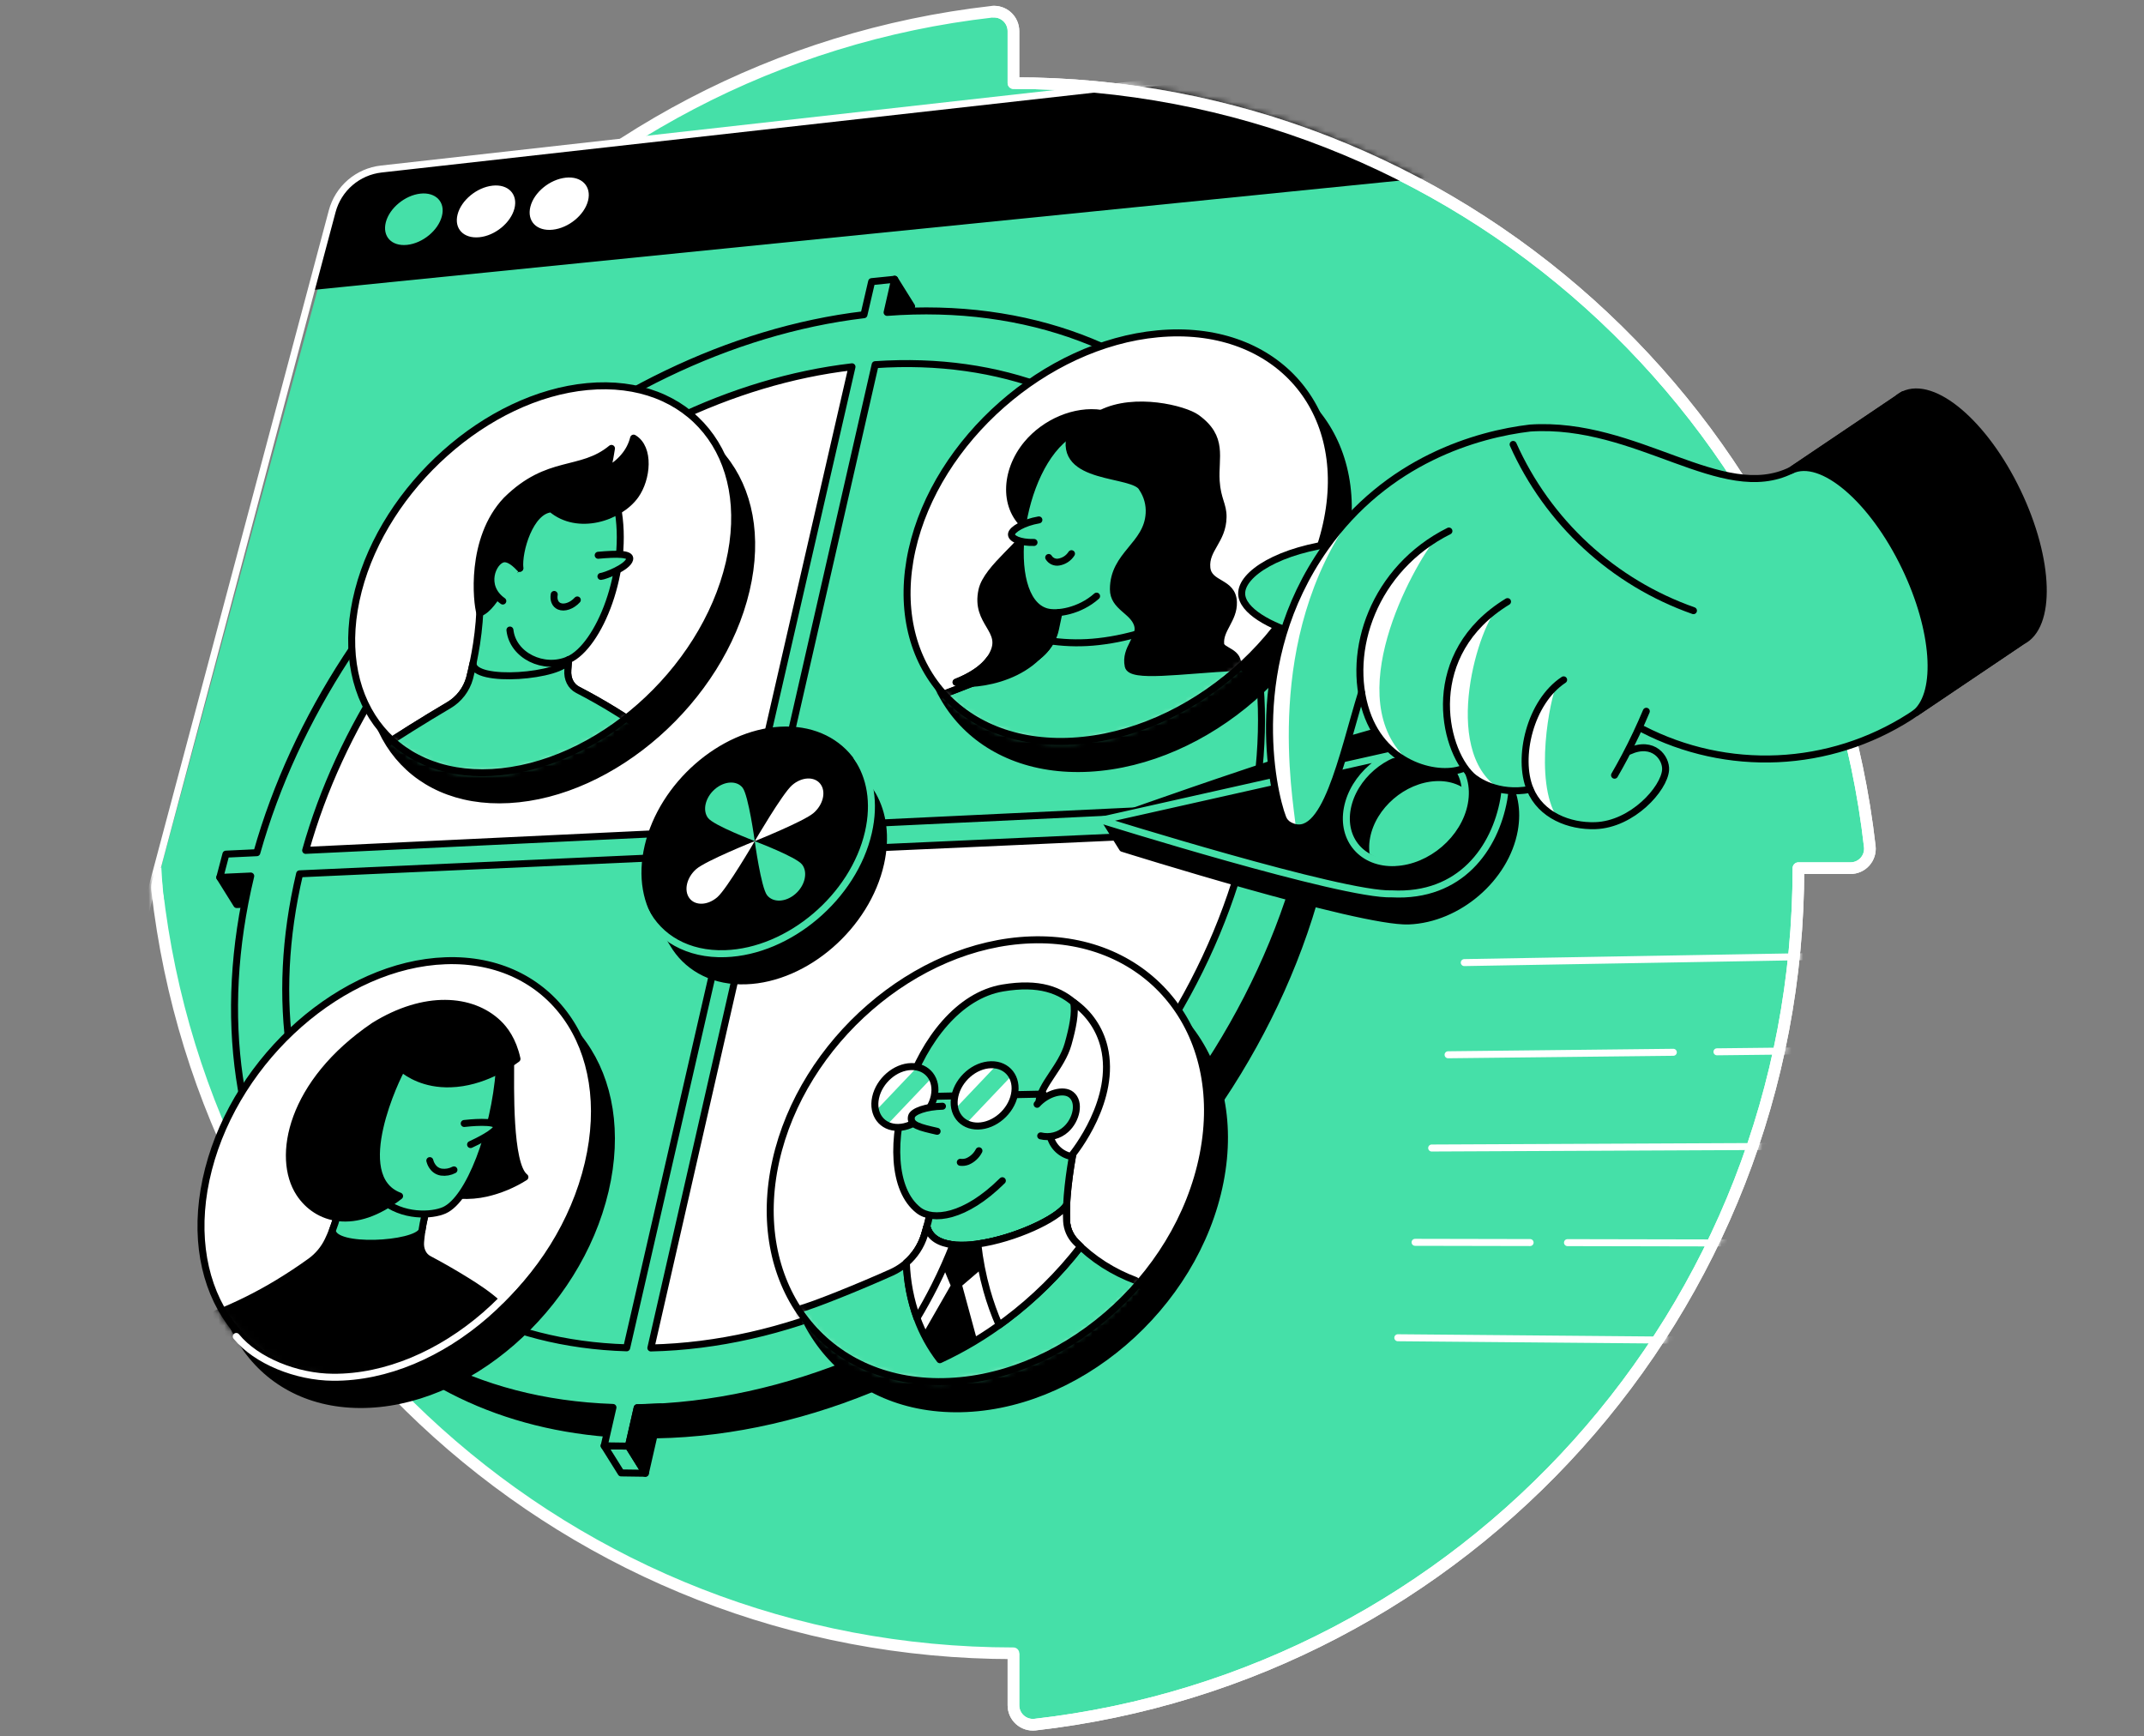 <svg width="368" height="298" viewBox="0 0 368 298" fill="none" xmlns="http://www.w3.org/2000/svg">
<rect x="0" y="0" width="368" height="298" fill="#808080" stroke="none"/>
<path d="M173.949 14.261C249.952 14.261 312.574 71.555 320.937 145.312C320.986 145.778 320.937 146.249 320.792 146.694C320.646 147.139 320.409 147.549 320.095 147.896C319.781 148.244 319.397 148.521 318.969 148.71C318.54 148.899 318.077 148.996 317.608 148.993H308.685C308.685 224.997 251.391 287.618 177.634 295.982C177.168 296.031 176.697 295.981 176.252 295.836C175.807 295.691 175.397 295.454 175.05 295.141C174.702 294.827 174.424 294.444 174.235 294.015C174.045 293.587 173.948 293.124 173.949 292.656V283.736C97.946 283.736 35.324 226.442 26.964 152.685C26.915 152.219 26.964 151.748 27.108 151.303C27.253 150.858 27.49 150.448 27.804 150.101C28.118 149.753 28.502 149.476 28.93 149.287C29.358 149.098 29.822 149.001 30.29 149.003H39.213C39.213 73 96.507 10.379 170.264 2.018C170.729 1.969 171.2 2.019 171.644 2.163C172.089 2.308 172.498 2.544 172.846 2.857C173.193 3.17 173.471 3.553 173.661 3.98C173.851 4.407 173.949 4.87 173.949 5.337V14.261V14.261Z" fill="#45E0A8" stroke="white" stroke-width="2" stroke-miterlimit="10" stroke-linejoin="round"/>
<mask id="mask0_8982_3511" style="mask-type:alpha" maskUnits="userSpaceOnUse" x="17" y="1" width="305" height="296">
<path d="M173.949 14.261C249.952 14.261 312.574 71.555 320.937 145.312C320.986 145.778 320.937 146.249 320.792 146.694C320.647 147.139 320.409 147.549 320.095 147.896C319.781 148.244 319.397 148.521 318.969 148.71C318.54 148.899 318.077 148.996 317.608 148.993H308.685C308.685 224.997 251.391 287.618 177.634 295.982C177.168 296.031 176.697 295.981 176.252 295.836C175.807 295.691 175.397 295.454 175.05 295.141C174.702 294.827 174.425 294.443 174.235 294.015C174.045 293.587 173.948 293.124 173.949 292.656V283.736C97.946 283.736 35.324 226.442 26.964 152.685C26.915 152.219 26.765 149.658 27.108 149.732C27.108 149.732 24.667 149.22 25.135 149.222L18 132.404C34.818 40.668 45.521 2.163 170.265 2.018C170.73 1.969 171.2 2.019 171.644 2.163C172.089 2.308 172.499 2.544 172.846 2.857C173.193 3.17 173.471 3.553 173.661 3.98C173.851 4.407 173.949 4.87 173.949 5.337V14.261Z" fill="#45DFA7" stroke="white" stroke-width="2" stroke-miterlimit="10" stroke-linejoin="round"/>
</mask>
<g mask="url(#mask0_8982_3511)">
<path d="M30.682 158.687L28.193 154.319L27.836 151.261L27.683 148.713L55.44 46.286L89.217 43.757L45.825 165.918L30.682 158.687Z" fill="#45E0A8"/>
<path d="M353.358 19.615L53.435 49.786L57.037 36.253C57.548 34.339 58.625 32.624 60.127 31.332C61.628 30.04 63.484 29.23 65.453 29.009L356.99 -3.671L353.358 19.615Z" fill="black"/>
<path d="M75.845 37.106C75.216 39.543 72.552 41.745 69.875 42.025C67.198 42.305 65.595 40.557 66.227 38.13C66.859 35.703 69.52 33.52 72.154 33.23C74.788 32.941 76.484 34.673 75.845 37.106Z" fill="#45E0A8"/>
<path d="M88.302 35.776C87.676 38.229 84.973 40.451 82.269 40.715C79.566 40.978 77.913 39.243 78.542 36.8C79.171 34.356 81.854 32.157 84.541 31.861C87.228 31.564 88.924 33.329 88.302 35.776Z" fill="white"/>
<path d="M100.936 34.432C100.32 36.902 97.591 39.141 94.848 39.424C92.105 39.707 90.412 37.946 91.038 35.473C91.663 33 94.367 30.794 97.093 30.494C99.82 30.194 101.555 31.963 100.936 34.432Z" fill="white"/>
<path d="M-5.953 272.59L57.02 36.253C57.532 34.339 58.609 32.624 60.11 31.332C61.612 30.04 63.468 29.23 65.437 29.009L356.973 -3.671" stroke="white" stroke-width="1.2" stroke-linecap="round" stroke-linejoin="round"/>
<path d="M251.332 165.2L330.961 163.814" stroke="white" stroke-width="1.2" stroke-linecap="round" stroke-linejoin="round"/>
<path d="M294.701 180.512L328.425 180.14" stroke="white" stroke-width="1.2" stroke-linecap="round" stroke-linejoin="round"/>
<path d="M248.55 181.019L287.213 180.594" stroke="white" stroke-width="1.2" stroke-linecap="round" stroke-linejoin="round"/>
<path d="M245.734 197.022L325.86 196.656" stroke="white" stroke-width="1.2" stroke-linecap="round" stroke-linejoin="round"/>
<path d="M269.047 213.262L323.262 213.37" stroke="white" stroke-width="1.2" stroke-linecap="round" stroke-linejoin="round"/>
<path d="M242.886 213.208L262.63 213.248" stroke="white" stroke-width="1.2" stroke-linecap="round" stroke-linejoin="round"/>
<path d="M239.923 229.584L320.638 230.285" stroke="white" stroke-width="1.2" stroke-linecap="round" stroke-linejoin="round"/>
</g>
<path d="M154.371 61.782L150.867 58.736L153.561 47.926L156.468 52.582L154.371 61.782Z" fill="black" stroke="black" stroke-width="1.2" stroke-linecap="round" stroke-linejoin="round"/>
<path d="M118.918 235.356L111.703 231.349L129.543 144.351L217.996 142.945L214.038 158.684L199.715 185.197L172.639 212.419L135.434 232.929L118.918 235.356Z" fill="white"/>
<path d="M103.698 248.128L106.609 252.781L110.771 252.84L107.864 248.184L103.698 248.128Z" fill="#45E0A8" stroke="black" stroke-width="1.2" stroke-linecap="round" stroke-linejoin="round"/>
<path d="M44.419 150.294L37.728 150.584L40.636 155.24L43.586 155.105L44.419 150.294Z" fill="black" stroke="black" stroke-width="1.2" stroke-linecap="round" stroke-linejoin="round"/>
<path d="M110.189 246.258C162.938 246.788 217.203 200.305 227.973 144.578C231.994 123.751 229.159 105.335 221.23 90.906L216.528 91.397L214.96 103.422C219.59 115.25 220.825 129.408 217.743 145.052C207.967 194.707 159.636 236.192 112.536 236.004C95.477 235.935 81.321 230.341 70.995 220.934L61.008 226.113C72.602 238.497 89.431 246.051 110.189 246.258Z" fill="black" stroke="black" stroke-width="1.2" stroke-linecap="round" stroke-linejoin="round"/>
<path d="M139.645 58.387L148.15 57.574L128.345 143.883L47.722 146.873L65.051 112.032L89.862 84.271L120.442 65.401L139.645 58.387Z" fill="white"/>
<path d="M232.05 137.396L225.464 137.709C234.292 86.128 200.768 49.931 152.263 53.615L153.56 47.932L149.609 48.334L148.292 54.011C102.121 59.509 57.277 99.48 44.083 146.339L38.778 146.589L37.728 150.584L43.036 150.343C31.317 199 57.504 239.932 105.21 241.546L103.702 248.131L107.864 248.187L109.368 241.602C160.735 240.917 213.017 196.162 224.615 142.161L231.2 141.864L232.05 137.396ZM215.24 138.196L132.059 142.148L150.215 62.585C193.547 59.618 223.179 92.21 215.24 138.196V138.196ZM146.237 62.95L127.999 142.345L52.463 145.941C64.3 103.738 104.703 67.801 146.237 62.95ZM51.426 149.965L127.034 146.55L107.564 231.312C64.887 230.021 41.153 193.62 51.426 149.965ZM111.716 231.338L131.104 146.385L214.377 142.625C203.781 190.548 157.442 230.327 111.716 231.338Z" fill="#45E0A8" stroke="black" stroke-width="1.2" stroke-linecap="round" stroke-linejoin="round"/>
<path d="M128.075 101.275C123.669 120.043 105.256 136.25 87.35 137.228C69.819 138.186 59.721 124.097 64.406 106.01C69.016 88.169 86.468 72.608 103.718 71.001C121.338 69.361 132.415 82.799 128.075 101.275Z" fill="black" stroke="black" stroke-width="1.2" stroke-linecap="round" stroke-linejoin="round"/>
<path d="M230.769 93.725C226.887 113.547 207.061 130.748 186.975 131.845C167.321 132.918 155.2 118.094 159.455 99.013C163.643 80.201 182.336 63.738 201.628 61.943C221.342 60.116 234.592 74.202 230.769 93.725Z" fill="black" stroke="black" stroke-width="1.2" stroke-linecap="round" stroke-linejoin="round"/>
<path d="M103.873 204.338C99.108 224.621 80.03 241.18 61.696 241.045C43.761 240.917 33.652 224.796 38.703 205.29C43.681 186.063 61.713 170.176 79.368 169.547C97.409 168.895 108.565 184.348 103.873 204.338Z" fill="black" stroke="black" stroke-width="1.2" stroke-linecap="round" stroke-linejoin="round"/>
<path d="M209.419 202.787C205.201 224.328 184.608 241.921 163.93 241.773C143.725 241.625 131.473 224.522 136.083 203.857C140.62 183.505 160.001 166.669 179.827 165.964C200.1 165.24 213.568 181.585 209.419 202.787Z" fill="black" stroke="black" stroke-width="1.2" stroke-linecap="round" stroke-linejoin="round"/>
<path d="M125.164 96.632C120.758 115.401 102.348 131.598 84.446 132.576C66.918 133.531 56.82 119.444 61.505 101.354C66.115 83.514 83.567 67.952 100.814 66.345C118.43 64.706 129.497 78.147 125.164 96.632Z" fill="white"/>
<path d="M173.949 283.736V292.656C173.948 293.124 174.045 293.587 174.235 294.015C174.425 294.443 174.702 294.827 175.05 295.141C175.397 295.454 175.807 295.691 176.252 295.836C176.698 295.981 177.168 296.031 177.634 295.982C251.391 287.618 308.685 224.997 308.685 148.993H317.609C318.077 148.996 318.54 148.899 318.969 148.71C319.397 148.521 319.781 148.244 320.095 147.896C320.409 147.549 320.647 147.139 320.792 146.694C320.937 146.249 320.987 145.778 320.938 145.312C312.574 71.555 249.952 14.261 173.949 14.261V5.337C173.949 4.87 173.851 4.407 173.661 3.98C173.471 3.553 173.194 3.17 172.846 2.857C172.499 2.544 172.089 2.308 171.645 2.163C171.2 2.019 170.73 1.969 170.265 2.018" stroke="white" stroke-width="2" stroke-miterlimit="10" stroke-linejoin="round"/>
<mask id="mask1_8982_3511" style="mask-type:alpha" maskUnits="userSpaceOnUse" x="60" y="66" width="67" height="67">
<path d="M125.164 96.632C120.758 115.401 102.348 131.598 84.446 132.576C66.918 133.531 56.82 119.444 61.505 101.354C66.115 83.514 83.567 67.952 100.814 66.345C118.43 64.706 129.497 78.147 125.164 96.632Z" fill="white"/>
</mask>
<g mask="url(#mask1_8982_3511)">
<path d="M83.692 103.336L82.348 105.199L81.071 114.37L88.417 116.507L97.281 115.285L98.38 110.497L88.012 98.219L83.692 103.336Z" fill="#45E0A8"/>
<path d="M87.524 108.127C88.008 112.526 93.359 115.091 97.594 113.218C102.773 110.913 108.13 97.946 105.97 86.925L96.945 83.287L88.476 86.787L85.868 98.397L87.524 108.127Z" fill="#45E0A8"/>
<path d="M82.43 102.941C82.392 105.466 82.181 107.985 81.798 110.481C81.469 112.582 81.061 114.561 80.6 116.385C80.057 118.337 78.779 120.003 77.034 121.031C74.924 122.276 72.769 123.586 70.567 124.963C68.591 126.194 66.691 127.429 64.841 128.651L64.367 137.324L84.008 140.225L104.834 135.378L112.319 126.553C110.231 125.029 107.979 123.501 105.552 122.006C103.376 120.666 101.232 119.457 99.151 118.384C97.979 117.771 97.35 116.517 97.462 114.996L97.594 113.231" stroke="black" stroke-width="1.2" stroke-linecap="round" stroke-linejoin="round"/>
<path d="M81.192 113.823C81.008 114.702 80.81 115.562 80.603 116.385C80.06 118.337 78.78 120.003 77.034 121.031C74.924 122.276 72.769 123.586 70.567 124.963C68.591 126.194 66.691 127.429 64.841 128.65C64.61 132.832 64.597 133.125 64.367 137.324L84.011 140.224L104.834 135.377L112.319 126.553C110.231 125.028 107.979 123.501 105.552 122.006C103.376 120.665 101.232 119.457 99.151 118.384C97.979 117.771 97.35 116.517 97.462 114.995C97.505 114.406 97.547 113.82 97.594 113.23C96.747 116.049 81.094 117.409 81.192 113.823Z" fill="#45E0A8" stroke="black" stroke-width="1.2" stroke-linecap="round" stroke-linejoin="round"/>
<path d="M105.971 86.925C108.147 97.946 102.773 110.926 97.594 113.217C93.359 115.091 88.009 112.526 87.525 108.127" stroke="black" stroke-width="1.2" stroke-linecap="round" stroke-linejoin="round"/>
<path d="M95.128 102.022C94.96 102.957 95.289 103.744 95.987 104.044C96.853 104.419 98.154 103.988 99.089 102.964" stroke="black" stroke-width="1.2" stroke-linecap="round" stroke-linejoin="round"/>
<path d="M102.674 95.295C105.901 94.999 108.328 95.002 108.084 95.98C107.739 97.386 103.804 98.874 103.145 98.924" fill="#45E0A8"/>
<path d="M102.674 95.295C105.901 94.999 108.328 95.002 108.084 95.98C107.739 97.386 103.804 98.874 103.145 98.924" stroke="black" stroke-width="1.2" stroke-linecap="round" stroke-linejoin="round"/>
<path d="M108.753 75.193C111.604 76.882 111.094 82.177 109.053 85.022C106.3 88.851 99.158 91.159 94.644 87.327C90.959 87.564 88.917 94.653 89.234 97.514C87.419 97.32 85.177 104.166 82.368 105.19C81.828 103.517 80.607 92.503 86.912 85.845C94.156 78.68 99.652 81.327 104.953 76.954C104.881 77.446 104.795 77.957 104.696 78.486C104.555 79.236 104.397 79.957 104.229 80.646C105.323 80.102 106.294 79.339 107.08 78.403C107.881 77.479 108.454 76.379 108.753 75.193Z" fill="black" stroke="black" stroke-width="1.2" stroke-linecap="round" stroke-linejoin="round"/>
</g>
<path d="M125.164 96.632C120.758 115.401 102.348 131.598 84.446 132.576C66.918 133.531 56.82 119.444 61.505 101.354C66.115 83.514 83.567 67.952 100.814 66.345C118.43 64.706 129.497 78.147 125.164 96.632Z" stroke="black" stroke-width="1.2" stroke-linecap="round" stroke-linejoin="round"/>
<path d="M89.217 97.525C87.88 96.079 86.958 95.796 86.365 95.921C84.591 96.3 82.697 100.616 86.303 103.149" fill="#45E0A8"/>
<path d="M89.217 97.525C87.88 96.079 86.958 95.796 86.365 95.921C84.591 96.3 82.697 100.616 86.303 103.149" stroke="black" stroke-width="1.2" stroke-linecap="round" stroke-linejoin="round"/>
<path d="M227.858 89.072C223.979 108.894 204.15 126.096 184.065 127.192C164.4 128.275 152.286 113.458 156.541 94.36C160.732 75.555 179.425 59.085 198.717 57.29C218.434 55.453 231.681 69.549 227.858 89.072Z" fill="white"/>
<mask id="mask2_8982_3511" style="mask-type:alpha" maskUnits="userSpaceOnUse" x="155" y="57" width="74" height="71">
<path d="M227.858 89.072C223.979 108.894 204.15 126.096 184.065 127.192C164.4 128.275 152.286 113.458 156.541 94.36C160.732 75.555 179.425 59.085 198.717 57.29C218.434 55.453 231.681 69.549 227.858 89.072Z" fill="white"/>
</mask>
<g mask="url(#mask2_8982_3511)">
<path d="M190.795 71.554L189.02 70.942C184.542 70.263 179.379 72.46 176.248 76.246C172.375 80.942 172.175 87.412 176.406 90.616C176.383 92.832 169.405 97.343 168.543 101.297C167.301 106.997 172.688 108.057 170.337 112.387C169.083 114.692 166.449 116.154 164.101 117.086C165.418 117.807 180.163 117.415 181.763 105.12C184.799 93.844 187.81 82.655 190.795 71.554Z" fill="black" stroke="black" stroke-width="1.2" stroke-linecap="round" stroke-linejoin="round"/>
<path d="M188.22 102.309C185.349 104.871 181.424 105.522 179.567 104.976C171.944 102.737 174.628 80.155 183.788 74.386L191.279 73.757L196.85 74.574L198.026 84.953L198.803 92.16L197.295 96.504L199.537 108.815C197.43 109.935 189.824 113.721 183.452 111.489C182.376 111.115 181.367 110.569 180.466 109.872C180.789 109.04 181.066 108.19 181.295 107.327C181.49 106.6 181.646 105.864 181.763 105.121" fill="#45E0A8"/>
<path d="M183.788 74.386C174.628 80.155 171.934 102.737 179.567 104.976C181.424 105.522 185.349 104.87 188.22 102.309" stroke="black" stroke-width="1.2" stroke-linecap="round" stroke-linejoin="round"/>
<path d="M178.316 89.227C175.681 89.678 173.755 90.856 173.617 91.627C173.478 92.397 175.019 93.161 177.482 93.096" fill="#45E0A8"/>
<path d="M178.316 89.227C175.681 89.678 173.755 90.856 173.617 91.627C173.478 92.397 175.019 93.161 177.482 93.096" stroke="black" stroke-width="1.2" stroke-linecap="round" stroke-linejoin="round"/>
<path d="M180.001 95.677C180.175 95.964 180.431 96.193 180.737 96.333C181.042 96.473 181.382 96.519 181.713 96.464C182.16 96.393 182.587 96.228 182.966 95.98C183.344 95.732 183.666 95.406 183.91 95.025" stroke="black" stroke-width="1.2" stroke-linecap="round" stroke-linejoin="round"/>
<path d="M202.886 104.896L197.087 108.189C194.313 109.143 191.442 109.789 188.526 110.115C185.929 110.408 183.305 110.386 180.713 110.05L180.459 109.878C179.472 111.72 177.852 113.142 175.899 113.882C174.944 114.235 173.982 114.58 173.014 114.926C167.64 116.846 162.168 119.269 157.183 120.794C155.994 123.731 156.103 123.458 154.917 126.392L163.548 133.543L175.418 138.087L200.848 131.62L215.438 116.447L202.886 104.896Z" fill="#45E0A8" stroke="black" stroke-width="1.2" stroke-linecap="round" stroke-linejoin="round"/>
<path d="M181.763 105.121L181.147 108.022C180.611 110.56 178.497 112.928 175.905 113.876C174.95 114.228 173.989 114.574 173.021 114.92C167.647 116.839 161.714 119.405 156.732 120.929" stroke="black" stroke-width="1.2" stroke-linecap="round" stroke-linejoin="round"/>
<path d="M169.88 113.102C168.513 115.002 166.195 116.257 164.101 117.087C165.283 117.745 177.318 117.469 180.894 108.45L169.88 113.102Z" fill="black" stroke="black" stroke-width="1.2" stroke-linecap="round" stroke-linejoin="round"/>
<path d="M212.363 114.521C202.544 115.038 194.094 116.385 193.653 114.311C192.995 111.262 195.919 109.467 195.247 107.238C194.506 104.781 191.105 104.182 191.108 101.13C191.108 95.137 196.926 93.606 197.242 88.123C197.338 86.585 196.922 85.058 196.06 83.78C194.717 80.929 181.391 82.605 183.788 74.386C185.079 73.494 187.739 71.838 189.02 70.942C194.799 68.041 203.321 70.221 205.369 71.693C210.117 75.107 208.484 78.466 208.747 82.559C208.955 85.759 209.962 86.619 209.929 88.742C209.873 92.773 206.847 94.222 207.144 97.422C207.423 100.478 211.592 99.727 211.707 103.349C211.803 106.313 209.284 108.012 209.518 110.54C209.636 111.811 212.926 111.785 212.363 114.521Z" fill="black" stroke="black" stroke-width="1.2" stroke-linecap="round" stroke-linejoin="round"/>
</g>
<path d="M227.858 89.072C223.979 108.894 204.15 126.096 184.065 127.192C164.4 128.275 152.286 113.458 156.541 94.36C160.732 75.555 179.425 59.085 198.717 57.29C218.434 55.453 231.681 69.549 227.858 89.072Z" stroke="black" stroke-width="1.2" stroke-linecap="round" stroke-linejoin="round"/>
<path d="M100.962 199.672C96.198 219.955 77.123 236.515 58.789 236.383C40.85 236.254 30.741 220.13 35.795 200.624C40.774 181.397 58.802 165.51 76.461 164.884C94.499 164.242 105.654 179.692 100.962 199.672Z" fill="white" stroke="black" stroke-width="1.2" stroke-linecap="round" stroke-linejoin="round"/>
<mask id="mask3_8982_3511" style="mask-type:alpha" maskUnits="userSpaceOnUse" x="33" y="164" width="70" height="73">
<path d="M100.962 199.672C96.198 219.955 77.123 236.515 58.789 236.383C40.85 236.254 30.741 220.13 35.795 200.624C40.774 181.397 58.802 165.51 76.461 164.884C94.499 164.242 105.654 179.692 100.962 199.672Z" fill="white" stroke="black" stroke-width="1.2" stroke-linecap="round" stroke-linejoin="round"/>
</mask>
<g mask="url(#mask3_8982_3511)">
<path d="M57.913 208.504C57.596 209.727 57.183 210.924 56.678 212.083C56.55 212.376 56.421 212.656 56.289 212.929C55.603 214.345 54.578 215.569 53.303 216.492C51.591 217.73 49.681 218.997 47.633 220.239C44.251 222.279 40.708 224.041 37.04 225.507C36.897 229.068 36.755 232.638 36.612 236.219L56.089 247.302L75.947 244.483L88.641 228.655C88.081 225.033 83.428 221.895 80.096 219.827C77.879 218.455 75.713 217.212 73.6 216.097C72.612 215.57 72.082 214.45 72.19 213.133C72.239 212.534 72.312 211.901 72.411 211.233C72.666 209.544 73.058 207.877 73.583 206.251C70.886 203.044 57.913 208.504 57.913 208.504Z" fill="black" stroke="black" stroke-width="1.2" stroke-linecap="round" stroke-linejoin="round"/>
<path d="M72.411 211.253C72.666 209.563 73.058 207.897 73.583 206.271L65.539 196.689L57.913 208.503C57.678 209.412 57.388 210.306 57.047 211.18C57.182 214.509 71.268 213.68 72.411 211.253Z" fill="#45E0A8" stroke="black" stroke-width="1.2" stroke-linecap="round" stroke-linejoin="round"/>
<path d="M86.247 181.256L87.646 182.481C87.663 186.185 87.284 199.873 90.096 202.013C88.063 203.297 85.829 204.229 83.488 204.773C82.039 205.099 80.552 205.224 79.069 205.145C78.823 197.604 78.576 190.125 78.328 182.708L86.247 181.256Z" fill="black" stroke="black" stroke-width="1.2" stroke-linecap="round" stroke-linejoin="round"/>
<path d="M85.704 183.594L80.034 177.841L68.785 179.402L62.141 185.658L61.9 197.232L65.401 205.793C69.072 208.994 74.186 208.645 76.267 207.716C80.547 205.8 84.923 194.236 85.707 183.604" fill="#45E0A8"/>
<path d="M73.774 199.185C73.82 199.379 74.209 200.903 75.75 201.16C76.495 201.26 77.252 201.125 77.916 200.775" stroke="black" stroke-width="1.2" stroke-linecap="round" stroke-linejoin="round"/>
<path d="M85.704 183.594C84.92 194.226 80.544 205.79 76.263 207.707C74.186 208.635 69.072 208.984 65.397 205.784" stroke="black" stroke-width="1.2" stroke-linecap="round" stroke-linejoin="round"/>
<path d="M68.99 183.389C68.252 184.47 59.77 201.974 68.585 205.267C60.857 211.302 54.38 209.326 51.4 204.782C47.373 198.635 49.875 185.783 64.202 176.057C72.888 170.67 80.995 171.305 85.513 175.612C86.583 176.636 88.028 178.483 88.736 181.723C87.35 182.741 82.859 185.826 77.353 186.004C72.826 186.155 70.06 184.252 68.99 183.389Z" fill="black" stroke="black" stroke-width="1.2" stroke-linecap="round" stroke-linejoin="round"/>
<path d="M79.681 192.813C80.271 192.744 85.279 192.194 85.279 193.34C85.279 194.312 81.657 196.017 80.771 196.429" fill="#45E0A8"/>
<path d="M79.681 192.813C80.271 192.744 85.279 192.194 85.279 193.34C85.279 194.312 81.657 196.017 80.771 196.429" stroke="black" stroke-width="1.2" stroke-linecap="round" stroke-linejoin="round"/>
</g>
<path d="M99.329 199.656C94.564 219.939 75.496 236.498 57.156 236.367C50.899 236.321 43.984 233.558 40.553 229.363" stroke="white" stroke-width="1.2" stroke-linecap="round" stroke-linejoin="round"/>
<path d="M206.508 198.131C202.293 219.672 181.7 237.265 161.019 237.117C140.814 236.972 128.559 219.87 133.169 199.204C137.706 178.849 157.084 162.013 176.913 161.308C197.193 160.587 210.66 176.932 206.508 198.131Z" fill="white"/>
<mask id="mask4_8982_3511" style="mask-type:alpha" maskUnits="userSpaceOnUse" x="132" y="161" width="76" height="77">
<path d="M206.508 198.131C202.293 219.672 181.7 237.265 161.019 237.117C140.814 236.972 128.559 219.87 133.169 199.204C137.706 178.849 157.084 162.013 176.913 161.308C197.193 160.587 210.66 176.932 206.508 198.131Z" fill="white"/>
</mask>
<g mask="url(#mask4_8982_3511)">
<path d="M161.368 206.708L159.553 208.529C159.322 209.714 159.02 210.884 158.648 212.033C158.213 213.416 157.492 214.693 156.533 215.78C155.574 216.868 154.398 217.743 153.08 218.348C147.749 220.752 139.306 224.166 137.153 224.667C137.03 226.926 136.908 229.189 136.787 231.457L157.117 241.582L182.981 240.798L197.176 231.7L199.392 224.005L194.931 219.761C193.01 219.047 191.17 218.132 189.442 217.031C187.685 215.908 186.063 214.589 184.605 213.1C183.682 212.146 183.138 210.889 183.074 209.563C182.82 205.283 184.061 197.92 184.565 196.201L161.368 206.708Z" fill="#45E0A8" stroke="black" stroke-width="1.2" stroke-linecap="round" stroke-linejoin="round"/>
<path d="M183.077 206.804C183.271 202.648 184.16 197.584 184.565 196.201C182.85 196.978 187.41 184.963 185.701 185.743C179.659 188.5 167.364 204.008 161.368 206.708L159.554 208.529C159.442 209.19 159.288 209.844 159.093 210.485V210.485C160.94 217.877 180.581 210.801 183.077 206.804Z" fill="#45E0A8" stroke="black" stroke-width="1.2" stroke-linecap="round" stroke-linejoin="round"/>
<path d="M183.074 209.563C183.026 208.644 183.026 207.723 183.074 206.804C180.575 210.801 160.937 217.877 159.089 210.485C158.958 210.966 158.806 211.493 158.645 212.033C158.074 213.853 157.008 215.478 155.566 216.728V216.728C155.675 219.962 156.292 223.159 157.394 226.201C158.331 228.771 159.654 231.183 161.319 233.353C165.343 231.49 169.158 229.204 172.698 226.534C177.501 222.925 181.798 218.688 185.474 213.936V213.936C185.175 213.653 184.888 213.373 184.618 213.099C183.691 212.147 183.142 210.89 183.074 209.563V209.563Z" fill="white" stroke="black" stroke-width="1.2" stroke-linecap="round" stroke-linejoin="round"/>
<path d="M161.737 213.228L161.312 216.126L163.169 220.624L158.493 228.767C159.28 230.395 160.23 231.94 161.328 233.376C163.515 232.358 165.641 231.211 167.693 229.942L165.161 220.63L169.247 217.127L169.027 213.304C166.244 213.824 163.61 213.887 161.737 213.228Z" fill="black"/>
<path d="M163.597 213.627C161.292 213.363 159.58 212.428 159.093 210.485C158.961 210.966 158.809 211.493 158.648 212.033C158.077 213.853 157.011 215.479 155.569 216.728V216.728C155.678 219.962 156.295 223.159 157.397 226.202C158.385 224.555 159.412 222.718 160.413 220.739C161.697 218.194 162.738 215.8 163.584 213.63L163.597 213.627Z" fill="white" stroke="black" stroke-width="1.2" stroke-linecap="round" stroke-linejoin="round"/>
<path d="M183.074 209.563C183.026 208.644 183.026 207.723 183.074 206.804C181.595 209.168 174.088 212.622 167.835 213.501C168.131 216.201 168.648 218.871 169.382 221.486C169.952 223.508 170.659 225.488 171.5 227.413C171.898 227.127 172.3 226.84 172.705 226.534C177.505 222.924 181.8 218.687 185.474 213.936V213.936C185.174 213.653 184.888 213.373 184.618 213.099C183.691 212.147 183.142 210.89 183.074 209.563V209.563Z" fill="white" stroke="black" stroke-width="1.2" stroke-linecap="round" stroke-linejoin="round"/>
<path d="M172.053 202.635C165.605 209.017 160.093 209.589 157.67 207.709C148.635 200.692 156.896 172.072 172.158 169.55C178.345 168.526 182.016 169.849 184.898 172.572L186.099 177.278L186.854 184.081L185.773 189.372L181.957 193.801L172.053 202.635Z" fill="#45E0A8"/>
<path d="M184.891 172.572C182.01 169.849 178.339 168.526 172.152 169.55C156.896 172.072 148.635 200.692 157.663 207.709C160.087 209.589 165.599 209.026 172.046 202.635" stroke="black" stroke-width="1.2" stroke-linecap="round" stroke-linejoin="round"/>
<path d="M164.829 199.474C165.249 199.529 165.677 199.478 166.073 199.326C166.919 198.962 167.61 198.315 168.029 197.495" stroke="black" stroke-width="1.2" stroke-linecap="round" stroke-linejoin="round"/>
<path d="M160.35 188.154L163.893 188.078" stroke="black" stroke-width="1.2" stroke-linecap="round" stroke-linejoin="round"/>
<path d="M179.577 189.971L178.302 189.207C178.632 186.072 182.204 183.165 183.327 179.184C184.107 176.405 184.644 173.843 184.279 172.029C186.911 173.859 188.777 176.595 189.521 179.714C191.677 188.667 184.493 197.65 183.821 198.463C182.971 198.279 182.189 197.863 181.562 197.261C180.934 196.66 180.485 195.896 180.265 195.055C180.034 193.356 179.805 191.661 179.577 189.971Z" fill="white" stroke="black" stroke-width="1.2" stroke-linecap="round" stroke-linejoin="round"/>
<path d="M178.01 189.52C179.738 187.601 182.55 186.82 183.861 187.874C185.445 189.128 184.786 192.201 182.945 193.837C182.37 194.358 181.675 194.73 180.923 194.922C180.171 195.113 179.383 195.118 178.629 194.937" fill="#45E0A8"/>
<path d="M178.01 189.52C179.738 187.601 182.55 186.82 183.861 187.874C185.445 189.128 184.786 192.201 182.945 193.837C182.37 194.358 181.675 194.73 180.923 194.922C180.171 195.113 179.383 195.118 178.629 194.937" stroke="black" stroke-width="1.2" stroke-linecap="round" stroke-linejoin="round"/>
<path d="M174.117 187.867L179.086 187.765" stroke="black" stroke-width="1.2" stroke-linecap="round" stroke-linejoin="round"/>
<path d="M174.117 187.874C173.512 190.795 170.713 193.205 167.881 193.254C165.049 193.304 163.271 190.989 163.897 188.085C164.522 185.181 167.285 182.793 170.097 182.727C172.909 182.662 174.727 184.957 174.117 187.874Z" fill="white"/>
<path d="M160.354 188.154C159.735 191.048 156.965 193.442 154.176 193.491C151.388 193.541 149.662 191.239 150.288 188.361C150.913 185.483 153.656 183.093 156.429 183.043C159.201 182.994 160.969 185.263 160.354 188.154Z" fill="white"/>
<path d="M150.304 190.643C150.429 191.165 150.666 191.652 150.999 192.072C151.333 192.492 151.754 192.834 152.234 193.073L159.959 184.947C159.698 184.478 159.338 184.072 158.903 183.759C158.468 183.445 157.97 183.231 157.443 183.132L150.304 190.643Z" fill="#45E0A8"/>
<path d="M163.913 190.324C164.038 190.854 164.276 191.35 164.612 191.778C164.949 192.207 165.374 192.556 165.859 192.803L173.673 184.581C173.396 184.111 173.02 183.707 172.57 183.398C172.121 183.088 171.61 182.881 171.072 182.79L163.913 190.324Z" fill="#45E0A8"/>
<path d="M174.117 187.874C173.512 190.795 170.713 193.205 167.881 193.254C165.049 193.304 163.271 190.989 163.897 188.085C164.522 185.181 167.285 182.793 170.097 182.727C172.909 182.662 174.727 184.957 174.117 187.874Z" stroke="black" stroke-width="1.2" stroke-linecap="round" stroke-linejoin="round"/>
<path d="M160.354 188.154C159.735 191.048 156.965 193.442 154.176 193.491C151.388 193.541 149.662 191.239 150.288 188.361C150.913 185.483 153.656 183.093 156.429 183.043C159.201 182.994 160.969 185.263 160.354 188.154Z" stroke="black" stroke-width="1.2" stroke-linecap="round" stroke-linejoin="round"/>
<path d="M161.766 189.85C159.017 189.912 156.649 190.712 156.448 191.631C156.119 193.086 157.877 193.478 160.847 194.153" fill="#45E0A8"/>
<path d="M161.766 189.85C159.017 189.912 156.649 190.712 156.448 191.631C156.119 193.086 157.877 193.478 160.847 194.153" stroke="black" stroke-width="1.2" stroke-linecap="round" stroke-linejoin="round"/>
</g>
<path d="M206.508 198.131C202.293 219.672 181.7 237.265 161.019 237.117C140.814 236.972 128.559 219.87 133.169 199.204C137.706 178.849 157.084 162.013 176.913 161.308C197.193 160.587 210.66 176.932 206.508 198.131Z" stroke="black" stroke-width="1.2" stroke-linecap="round" stroke-linejoin="round"/>
<path d="M258.283 133.448L254.99 128.266H252.975L253.584 129.537C251.611 128.698 249.468 128.336 247.328 128.48C240.917 128.829 212.04 138.766 199.05 143.333L194.549 140.172H193.986L189.754 140.936L192.665 145.589C192.665 145.589 233.38 158.378 241.786 158.055C250.272 157.726 258.428 150.732 259.923 142.471C260.548 138.987 259.89 135.849 258.283 133.448ZM254.678 142.714C253.69 148.144 248.326 152.751 242.741 152.978C237.157 153.205 233.555 149.026 234.579 143.646C235.603 138.266 240.871 133.745 246.39 133.462C251.908 133.178 255.665 137.308 254.678 142.714V142.714Z" fill="black" stroke="black" stroke-width="1.2" stroke-linecap="round" stroke-linejoin="round"/>
<path d="M244.414 123.824C236.077 124.275 189.754 140.946 189.754 140.946C189.754 140.946 230.472 153.735 238.879 153.412C247.364 153.083 255.517 146.086 257.012 137.828C258.507 129.569 252.824 123.366 244.414 123.824ZM239.837 148.325C234.289 148.552 230.647 144.374 231.671 138.993C232.695 133.613 237.964 129.089 243.482 128.806C249.001 128.522 252.761 132.651 251.77 138.061C250.779 143.471 245.402 148.094 239.834 148.325H239.837Z" fill="black" stroke="black" stroke-width="1.2" stroke-linecap="round" stroke-linejoin="round"/>
<path d="M189.06 140.755C189.06 140.755 230.479 153.725 238.886 153.403C250.74 154.035 256.611 145.5 258.105 137.242C258.945 132.592 257.526 128.575 254.572 126.046L189.06 140.755ZM239.426 148.042C233.877 148.269 230.236 144.091 231.26 138.71C232.284 133.33 237.552 128.806 243.071 128.523C248.589 128.239 252.35 132.368 251.359 137.778C250.367 143.188 245 147.811 239.419 148.032L239.426 148.042Z" stroke="#45E0A8" stroke-width="1.2" stroke-linecap="round" stroke-linejoin="round"/>
<path d="M149.794 136.451L149.741 136.372C149.603 136.133 149.458 135.899 149.306 135.671L146.646 131.39L145.697 132.115C143.294 130.567 140.268 129.774 136.807 129.971C126.695 130.551 116.599 139.415 114.14 149.856C113.601 152.059 113.466 154.342 113.741 156.593L112.684 157.406L115.562 162.016C115.684 162.22 115.809 162.425 115.941 162.619L115.987 162.691C118.453 166.313 122.684 168.519 128.029 168.328C138.361 167.966 148.773 158.891 151.157 148.147C152.161 143.63 151.575 139.579 149.794 136.451Z" fill="black" stroke="black" stroke-width="1.2" stroke-linecap="round" stroke-linejoin="round"/>
<path d="M148.266 143.485C145.882 154.229 135.467 163.304 125.138 163.669C114.93 164.028 108.769 155.724 111.249 145.2C113.712 134.762 123.804 125.895 133.916 125.316C144.137 124.729 150.617 132.826 148.266 143.485Z" fill="black" stroke="black" stroke-width="1.2" stroke-linecap="round" stroke-linejoin="round"/>
<path d="M147.084 129.942C149.388 133.268 150.212 137.769 149.059 142.833C146.524 153.926 135.46 163.291 124.482 163.67C118.051 163.89 113.132 160.966 110.741 156.284" stroke="#45E0A8" stroke-width="1.2" stroke-linecap="round" stroke-linejoin="round"/>
<path d="M127.462 135.19C128.47 136.491 129.547 144.341 129.547 144.341C129.547 144.341 122.536 141.69 121.535 140.39C120.534 139.089 121.055 136.873 122.685 135.45C124.314 134.028 126.455 133.906 127.462 135.19Z" fill="#45E0A8"/>
<path d="M123.139 153.959C124.785 152.517 129.547 144.351 129.547 144.351C129.547 144.351 121.14 147.719 119.5 149.155C117.861 150.59 117.34 152.826 118.338 154.153C119.336 155.48 121.489 155.401 123.139 153.959Z" fill="white"/>
<path d="M135.941 134.765C134.295 136.208 129.547 144.354 129.547 144.354C129.547 144.354 138.006 140.959 139.662 139.51C141.318 138.061 141.825 135.822 140.791 134.515C139.757 133.208 137.588 133.32 135.941 134.765Z" fill="white"/>
<path d="M131.654 153.63C130.63 152.293 129.547 144.371 129.547 144.371C129.547 144.371 136.636 147.044 137.667 148.361C138.697 149.679 138.193 151.96 136.527 153.412C134.861 154.865 132.681 154.947 131.654 153.63Z" fill="#45E0A8"/>
<path d="M109.365 241.595L107.864 248.184L110.771 252.84L113.369 241.454L109.365 241.595Z" fill="black" stroke="black" stroke-width="1.2" stroke-linecap="round" stroke-linejoin="round"/>
<path d="M229.995 93.145C219.587 94.297 213.014 98.492 213.123 101.933C213.215 104.785 217.904 107.472 223.472 109.023L232.254 102.641L229.995 93.145Z" fill="#45E0A8"/>
<path d="M229.995 93.145C219.587 94.297 213.014 98.492 213.123 101.933C213.215 104.785 217.904 107.472 223.472 109.023L232.254 102.641L229.995 93.145Z" stroke="black" stroke-width="1.2" stroke-linecap="round" stroke-linejoin="round"/>
<path d="M329.97 73.616L326.71 67.735L307.46 80.705C295.531 86.606 281.029 72.246 262.63 73.461C253.581 74.538 238.076 78.907 227.427 94.037C213.683 113.567 218.293 135.526 220.183 140.379C220.388 140.905 220.768 141.343 221.259 141.621C229.211 146.129 233.551 113.649 236.877 108.924C250.743 113.886 268.099 120.162 281.965 125.124C289.117 128.816 297.114 130.565 305.155 130.196C313.195 129.827 320.998 127.354 327.783 123.023L347.033 110.053L329.97 73.616Z" fill="#45E0A8"/>
<path d="M248.695 91.136C235.853 97.557 230.993 111.719 234.536 122.22C237.72 131.686 248.56 133.603 251.48 131.706" fill="#45E0A8"/>
<path d="M258.754 103.25C244.177 112.141 247.526 128.348 252.623 133.168C253.383 133.886 256.33 136.369 263.423 135.358" fill="#45E0A8"/>
<path d="M268.385 116.675C262.629 120.469 260.384 130.024 262.629 135.444C264.49 139.942 269.356 141.845 273.825 141.7C280.19 141.48 285.646 135.362 285.883 132.151C286.034 130.113 283.808 127.008 279.627 128.928" fill="#45E0A8"/>
<path d="M277.124 133.04C277.721 132.013 278.311 130.949 278.893 129.849C280.315 127.166 281.527 124.558 282.574 122.068L261.77 111.749L257.302 113.682V122.394L258.892 128.628L277.124 133.04Z" fill="#45E0A8"/>
<path d="M277.124 133.04C277.721 132.012 278.311 130.949 278.892 129.849C280.315 127.166 281.526 124.558 282.574 122.068" stroke="black" stroke-width="1.2" stroke-linecap="round" stroke-linejoin="round"/>
<path d="M290.667 104.801C283.841 102.397 277.577 98.628 272.255 93.723C266.934 88.818 262.667 82.881 259.716 76.273" stroke="black" stroke-width="1.2" stroke-linecap="round" stroke-linejoin="round"/>
<path d="M346.272 84.393C340.674 72.704 331.902 65.249 326.71 67.742C326.308 67.936 325.937 68.186 325.607 68.486L307.46 80.712C312.653 78.219 321.408 85.674 327.019 97.363C332.195 108.147 332.88 118.766 328.88 122.299L347.026 110.07C352.219 107.577 351.883 96.082 346.272 84.393Z" fill="black" stroke="black" stroke-width="1.2" stroke-linecap="round" stroke-linejoin="round"/>
<path d="M234.513 122.22C235.738 125.876 238.358 128.9 241.803 130.633C229.801 119.997 242.488 97.314 246.455 92.378C235.29 99.247 231.194 112.352 234.513 122.22Z" fill="white"/>
<path d="M232.231 88.232C230.479 90.046 228.869 91.992 227.417 94.054C213.673 113.583 218.283 135.543 220.173 140.396C220.378 140.922 220.758 141.36 221.249 141.637C221.611 141.851 222.012 141.988 222.428 142.043C221.872 136.458 216.86 109.721 232.231 88.232Z" fill="white"/>
<path d="M257.282 104.215C244.421 113.264 247.707 128.516 252.623 133.165C253.11 133.626 254.5 134.812 257.295 135.332C247.108 128.641 253.963 106.78 257.282 104.215Z" fill="white"/>
<path d="M267.167 117.62C262.327 121.874 260.552 130.426 262.629 135.457C263.534 137.602 265.193 139.341 267.292 140.347C263.202 133.992 266.103 119.714 267.167 117.62Z" fill="white"/>
<path d="M268.385 116.675C262.629 120.469 260.384 130.024 262.629 135.444C264.49 139.942 269.356 141.845 273.825 141.7C280.19 141.48 285.646 135.362 285.883 132.151C286.034 130.113 283.808 127.008 279.627 128.928" stroke="black" stroke-width="1.2" stroke-linecap="round" stroke-linejoin="round"/>
<path d="M258.754 103.25C244.177 112.141 247.526 128.348 252.623 133.168C253.383 133.886 257.038 136.53 262.629 135.473" stroke="black" stroke-width="1.2" stroke-linecap="round" stroke-linejoin="round"/>
<path d="M248.695 91.136C235.853 97.557 230.993 111.719 234.536 122.22C237.72 131.686 247.302 133.583 251.279 131.821" stroke="black" stroke-width="1.2" stroke-linecap="round" stroke-linejoin="round"/>
<path d="M281.951 125.141C289.104 128.832 297.101 130.581 305.141 130.212C313.182 129.844 320.985 127.37 327.77 123.04L347.019 110.07L329.97 73.616L326.71 67.735L307.46 80.705C295.531 86.606 281.029 72.246 262.63 73.461C253.581 74.538 238.076 78.907 227.427 94.037C213.683 113.567 218.293 135.526 220.183 140.379C220.385 140.907 220.766 141.346 221.259 141.621C227.433 145.006 230.417 129.49 233.699 118.871" stroke="black" stroke-width="1.2" stroke-linecap="round" stroke-linejoin="round"/>
</svg>
